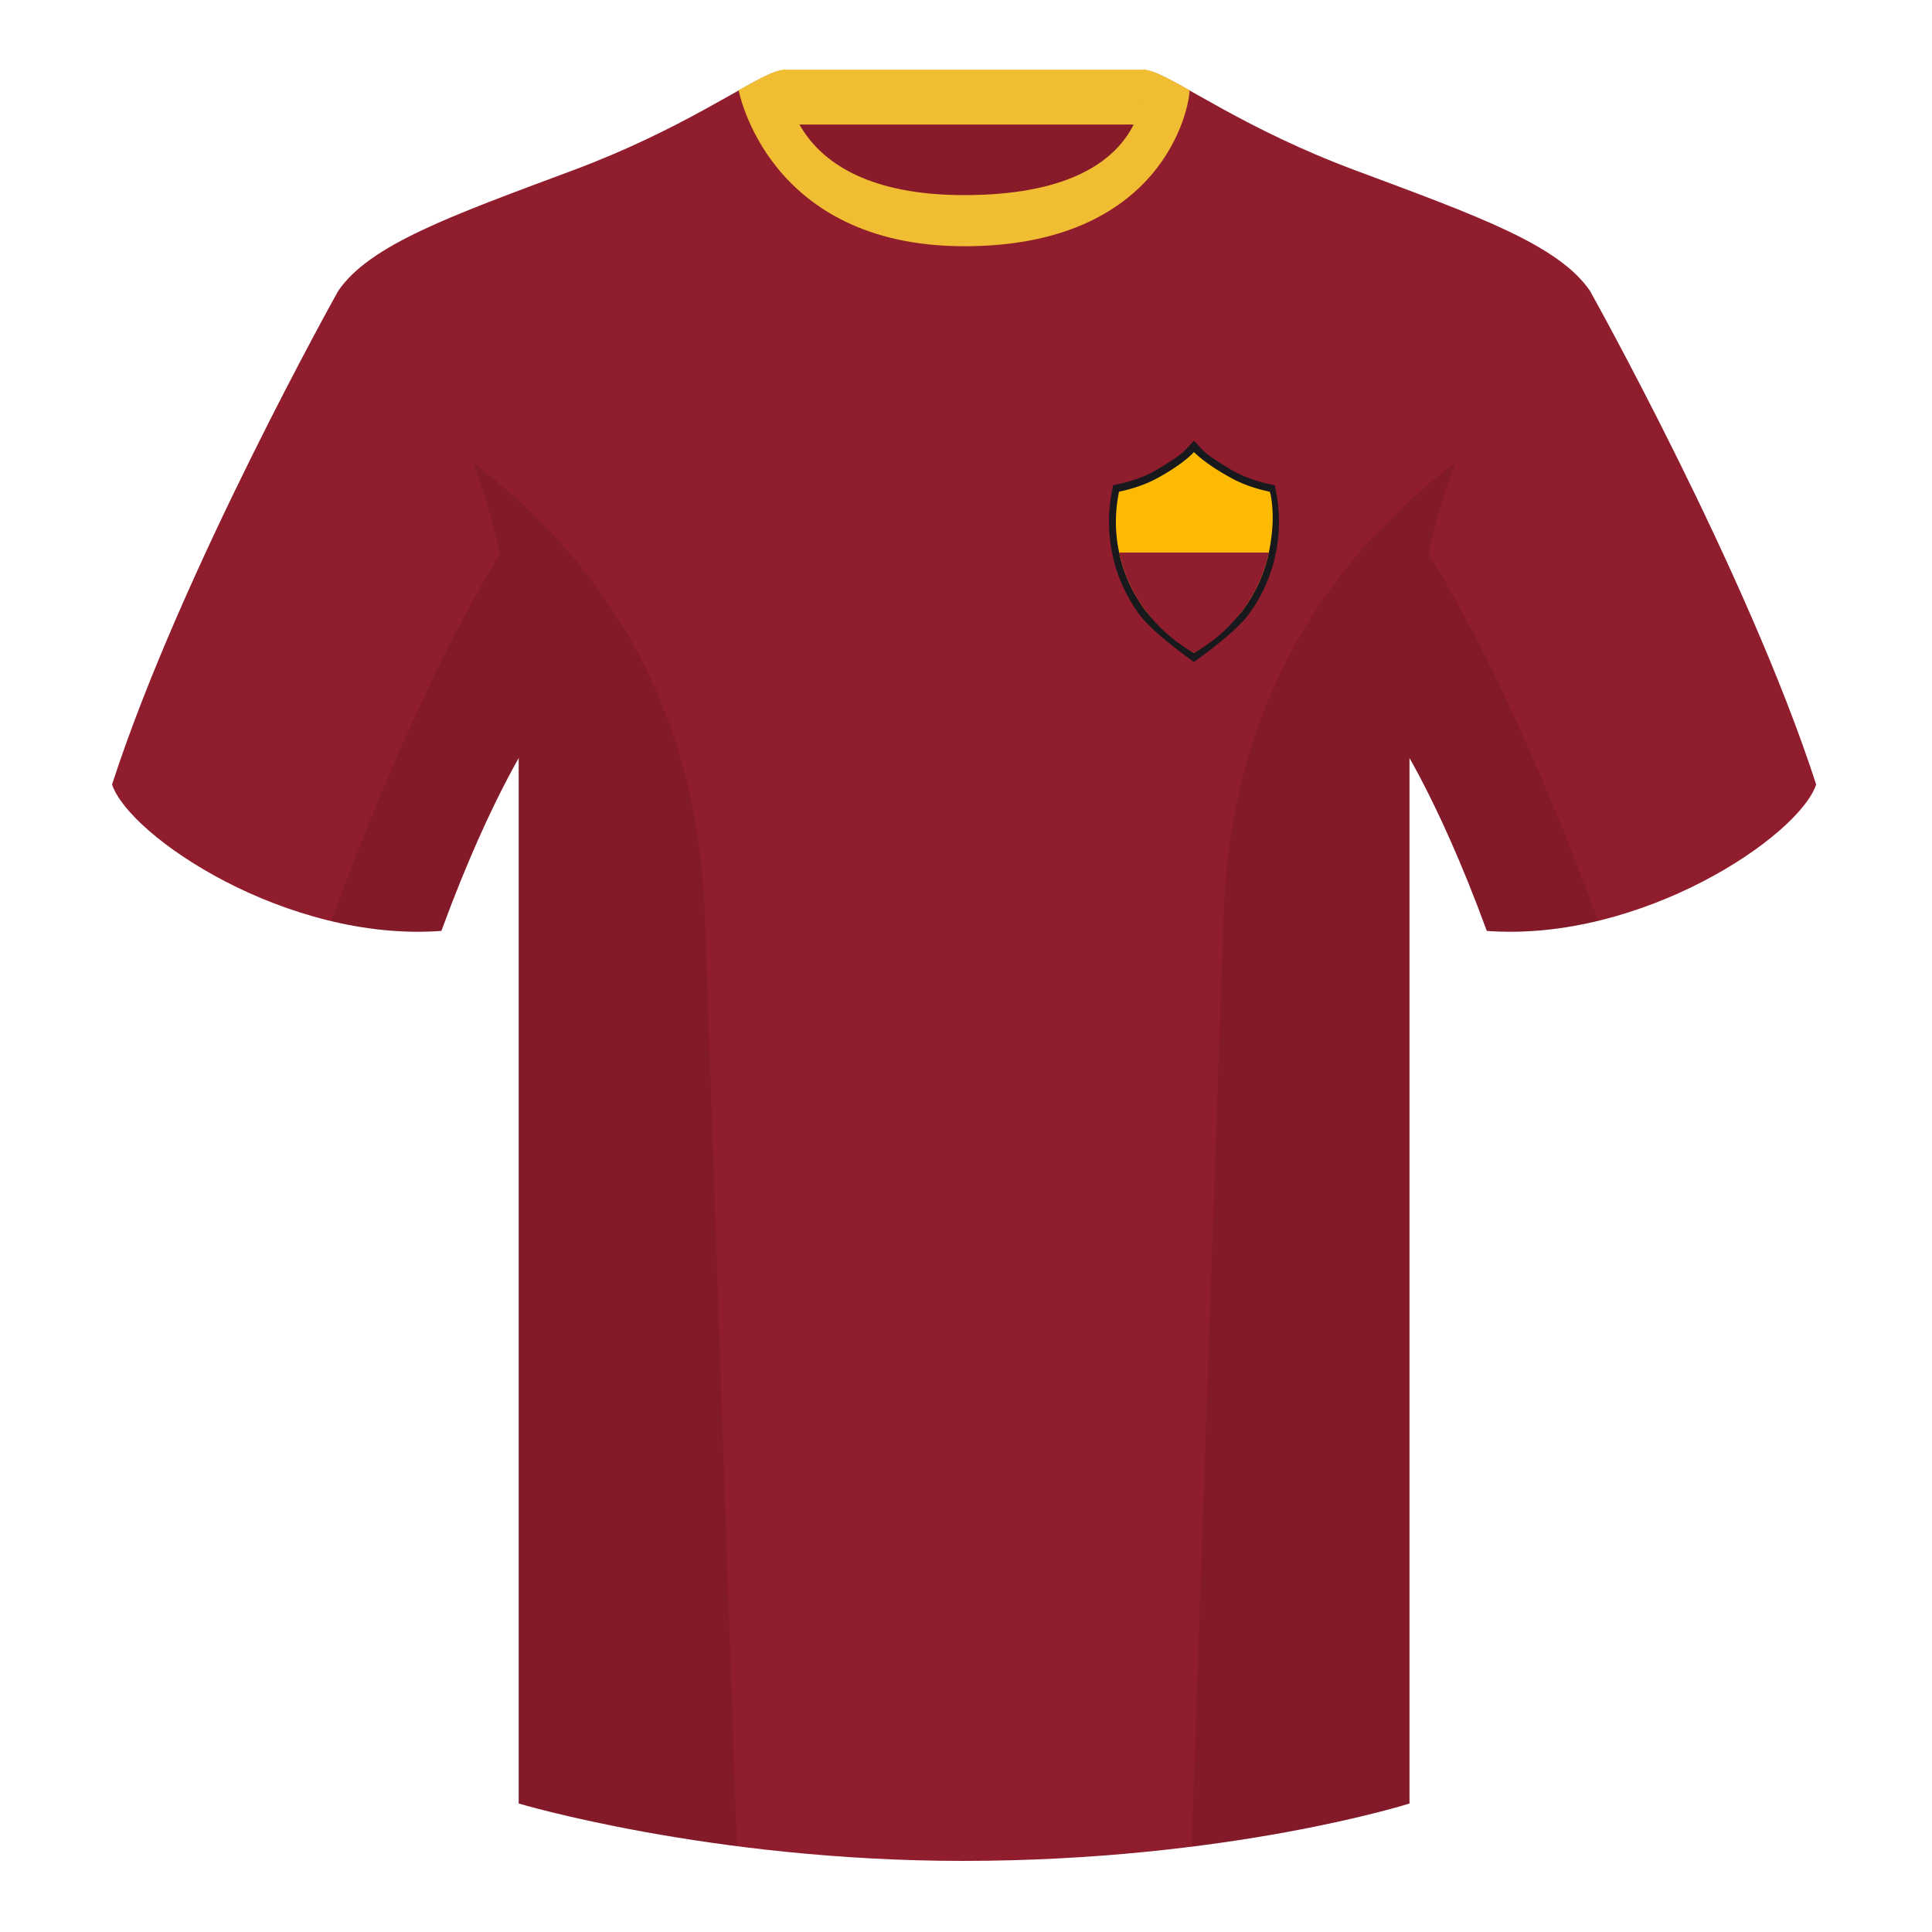<?xml version="1.0" encoding="UTF-8"?><svg height="500" viewBox="0 0 500 500" width="500" xmlns="http://www.w3.org/2000/svg"><g fill="none" fill-rule="evenodd"><path d="M0 0h500v500H0z"/><path d="M203.003 109.223h93.643V21.928h-93.643z" fill="#871b2a"/><path d="M202.864 32.228h93.458v-14.2h-93.458z" fill="#f1bd32"/><g fill="#901d2d"><path d="M87.548 75.258S46.785 148.058 29 203.029c4.445 13.376 45.208 40.86 85.232 37.886 13.34-36.4 24.46-52 24.46-52s2.963-95.085-51.144-113.655M411.473 75.258s40.762 72.8 58.547 127.77c-4.445 13.376-45.208 40.86-85.232 37.886-13.34-36.4-24.46-52-24.46-52s-2.963-95.085 51.145-113.655"/><path d="M249.511 57.703c-50.082 0-47.798-39.47-48.742-39.14-7.516 2.618-24.133 14.936-52.439 25.495-31.873 11.885-52.626 19.315-60.782 31.2 11.114 8.915 46.694 28.97 46.694 120.345v271.14s49.658 14.855 114.885 14.855c68.929 0 115.648-14.855 115.648-14.855v-271.14c0-91.375 35.58-111.43 46.7-120.345-8.157-11.885-28.91-19.315-60.783-31.2-28.36-10.577-44.982-22.92-52.478-25.511-.927-.318 4.177 39.156-48.703 39.156z"/></g><path d="M307.852 23.345C302.08 20.105 298.124 18 295.844 18c0 0 5.881 32.495-46.335 32.495-48.52 0-46.336-32.495-46.336-32.495-2.28 0-6.235 2.105-12.002 5.345 0 0 7.368 40.38 58.402 40.38 51.479 0 58.279-35.895 58.279-40.38z" fill="#f1bd32"/><g fill-rule="nonzero"><path d="M329.932 125.575c-1.759-.35-3.227-.704-4.406-1.06-1.768-.536-3.53-1.2-5.16-2-1.63-.798-5.937-3.47-7.486-4.647-.53-.402-.955-.75-1.284-1.044-.124-.11-.987-1.037-2.59-2.781-1.613 1.741-2.48 2.667-2.605 2.778-.33.295-.755.645-1.284 1.048-1.55 1.179-5.846 3.848-7.477 4.645-1.631.798-3.394 1.463-5.162 1.998-1.178.358-2.648.712-4.41 1.063l-.377 2.063a40.335 40.335 0 0 0-.034 14.681l.5 2.369a40.336 40.336 0 0 0 6.56 14.133c2.242 3.094 7.003 7.26 14.283 12.501 7.279-5.238 12.042-9.405 14.288-12.5a40.502 40.502 0 0 0 6.554-14.125l.491-2.325c.898-4.896.885-9.831-.024-14.736z" fill="#17191d"/><path d="M328.839 127.998l-.232-.744c-3.833-.797-7.217-2.01-10.151-3.639-4.187-2.325-7.339-4.53-9.456-6.615-1.985 2.089-5.067 4.294-9.244 6.615-2.934 1.625-6.32 2.838-10.159 3.639l-.137.744a37.96 37.96 0 0 0-.034 13.96l.481 2.26a38.151 38.151 0 0 0 6.3 13.429c2.155 2.945 6.42 6.729 12.793 11.353 6.374-4.624 10.64-8.408 12.8-11.353a38.32 38.32 0 0 0 6.293-13.428l.481-2.26c.853-4.608 1.138-9.298.265-13.961z" fill="#fcbb02"/><path d="M328.352 143l-.259 1.219a38.32 38.32 0 0 1-6.293 13.428c-3.24 4.417-7.346 8.124-12.215 11.012L309 169l-.585-.341c-4.87-2.888-8.975-6.595-12.208-11.012a38.151 38.151 0 0 1-6.3-13.428l-.103-.424-.164-.795z" fill="#901d2d"/></g><path d="M413.584 238.323c-9.287 2.238-19.064 3.316-28.798 2.592-8.197-22.369-15.557-36.883-20.012-44.748v270.577s-21.102 6.71-55.867 11.11l-.544-.059c1.881-54.795 5.722-166.47 8.277-240.705 2.055-59.755 31.084-95.29 60.099-117.44-2.676 6.78-5.072 14.606-7 23.667 7.354 11.852 24.436 42.069 43.831 94.964l.014.042zM190.717 477.795c-34.248-4.401-56.477-11.05-56.477-11.05V196.171c-4.456 7.867-11.813 22.38-20.01 44.743-9.632.716-19.308-.332-28.51-2.523.005-.033.012-.065.02-.097 19.377-52.848 36.305-83.066 43.61-94.944-1.93-9.075-4.328-16.912-7.007-23.701 29.015 22.15 58.044 57.685 60.1 117.44 2.554 74.235 6.395 185.91 8.276 240.705z" fill="#000" fill-opacity=".1"/></g></svg>